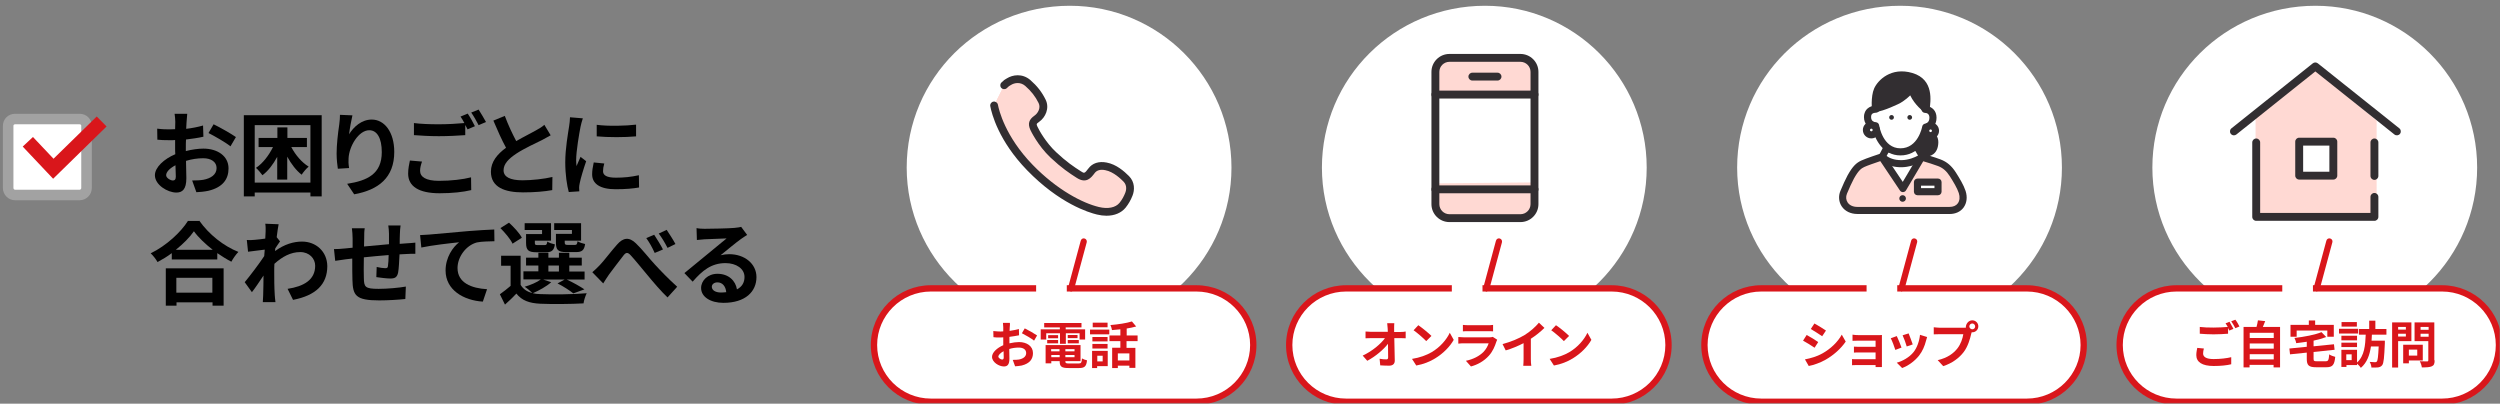 <svg width="867" height="140" viewBox="0 0 867 140" fill="none" xmlns="http://www.w3.org/2000/svg">
<rect x="0" y="0" width="867" height="140" fill="#808080" stroke="none"/>
<mask id="mask0_41_370" style="mask-type:alpha" maskUnits="userSpaceOnUse" x="0" y="0" width="867" height="140">
<rect width="867" height="140" fill="#D9D9D9"/>
</mask>
<g mask="url(#mask0_41_370)">
<path fill-rule="evenodd" clip-rule="evenodd" d="M371.005 2C401.863 2 427.075 27.116 427.075 58.129C427.075 89.142 401.863 114.258 371.005 114.258C340.148 114.258 314.442 89.142 314.442 58.129C314.442 27.116 339.655 2 371.005 2Z" fill="white"/>
<path fill-rule="evenodd" clip-rule="evenodd" d="M414.907 139.32H322.828C311.921 139.32 303.097 130.529 303.097 119.664C303.097 108.798 311.921 100.008 322.828 100.008H414.907C425.814 100.008 434.638 108.798 434.638 119.664C434.638 130.529 425.814 139.32 414.907 139.32Z" fill="white"/>
<path d="M414.907 140.412H322.827C311.345 140.412 302 131.102 302 119.664C302 108.225 311.345 98.915 322.827 98.915H414.907C426.389 98.915 435.734 108.225 435.734 119.664C435.734 131.102 426.389 140.412 414.907 140.412ZM322.827 101.1C312.551 101.1 304.192 109.426 304.192 119.664C304.192 129.901 312.551 138.228 322.827 138.228H414.907C425.183 138.228 433.542 129.901 433.542 119.664C433.542 109.426 425.183 101.1 414.907 101.1H322.827Z" fill="#D9161B"/>
<path fill-rule="evenodd" clip-rule="evenodd" d="M376.102 82.7C376.705 82.863 377.034 83.464 376.869 84.064L372.594 99.898C372.43 100.499 372.32 100.827 371.388 101.154C370.676 100.499 370.347 99.898 370.511 99.353L374.786 83.519C374.951 82.863 375.554 82.536 376.102 82.7Z" fill="#D9161B"/>
<path d="M350.177 113.494C350.177 113.876 350.122 114.313 350.122 114.749C351.273 114.586 352.424 114.367 353.356 114.094L353.41 116.278C352.424 116.497 351.218 116.66 350.067 116.824V119.063C351.273 118.79 352.479 118.626 353.41 118.626C356.096 118.626 358.234 120.046 358.234 122.448C358.234 124.523 357.137 126.052 354.342 126.762C353.52 126.925 352.753 126.98 352.04 127.035L351.218 124.796C351.985 124.796 352.753 124.796 353.356 124.687C354.781 124.414 355.877 123.704 355.877 122.448C355.877 121.192 354.835 120.537 353.301 120.537C352.205 120.537 351.054 120.701 350.012 121.028C350.067 122.393 350.067 123.758 350.067 124.359C350.067 126.543 349.3 127.089 348.149 127.089C346.45 127.089 344.038 125.615 344.038 123.758C344.038 122.23 345.792 120.646 347.93 119.718V116.988C347.601 116.988 347.272 117.043 346.998 117.043C345.847 117.043 345.134 117.043 344.531 116.933L344.477 114.804C345.518 114.913 346.285 114.968 346.888 114.968C347.217 114.968 347.546 114.968 347.93 114.913V113.494C347.93 113.111 347.875 112.292 347.82 111.965H350.232C350.286 112.292 350.232 113.057 350.177 113.494ZM347.546 124.687C347.875 124.687 348.094 124.523 348.094 123.977C348.094 123.54 348.094 122.721 348.039 121.793C346.943 122.393 346.23 123.103 346.23 123.704C346.285 124.195 347.107 124.687 347.546 124.687ZM359.659 116.333L358.617 118.135C357.795 117.425 355.493 116.114 354.397 115.568L355.384 113.876C356.699 114.531 358.727 115.678 359.659 116.333Z" fill="#D9161B"/>
<path d="M362.782 117.753H360.919V114.204H367.551V113.548H362.125V112.02H375.06V113.548H369.579V114.204H376.32V117.753H374.402V115.569H369.634V119.227H367.606V115.569H362.837V117.753H362.782ZM374.073 126.052C374.95 126.052 375.114 125.779 375.224 124.305C375.663 124.578 376.43 124.851 376.978 124.96C376.759 127.035 376.156 127.635 374.238 127.635H370.565C368.154 127.635 367.496 127.144 367.496 125.287V125.233H364.591V125.997H362.618V119.664H374.731V125.233H369.469V125.287C369.469 125.943 369.688 126.052 370.73 126.052H374.073ZM363.166 117.916H366.948V119.063H363.166V117.916ZM366.948 117.316H363.495V116.224H366.948V117.316ZM364.536 121.083V121.848H367.441V121.083H364.536ZM367.496 123.868V123.103H364.591V123.868H367.496ZM372.648 121.083H369.469V121.848H372.648V121.083ZM372.648 123.868V123.103H369.469V123.868H372.648ZM373.689 116.169V117.261H370.291V116.169H373.689ZM370.291 117.916H374.128V119.063H370.291V117.916Z" fill="#D9161B"/>
<path d="M378.021 114.313H384.707V115.951H378.021V114.313ZM384.159 126.98H380.487V127.635H378.733V121.684H384.159V126.98ZM384.104 118.408H378.843V116.879H384.104V118.408ZM378.843 119.281H384.104V120.865H378.843V119.281ZM384.104 113.494H378.952V111.91H384.104V113.494ZM380.542 123.376V125.342H382.405V123.376H380.542ZM390.681 118.353V120.646H393.751V127.581H391.668V126.816H387.667V127.635H385.694V120.592H388.544V118.299H384.762V116.333H388.544V114.204C387.557 114.313 386.571 114.422 385.639 114.477C385.584 113.985 385.31 113.166 385.091 112.729C387.722 112.511 390.681 112.074 392.545 111.474L394.025 113.221C393.038 113.494 391.887 113.767 390.736 113.931V116.333H394.518V118.299H390.681V118.353ZM391.668 122.557H387.667V125.014H391.668V122.557Z" fill="#D9161B"/>
<path d="M344.752 36.562C345.3 39.456 347.821 48.465 357.139 58.075C366.456 67.684 375.719 71.888 380.761 73.09C384.543 74.018 387.667 73.199 389.312 71.178C390.353 69.868 391.011 68.612 391.504 67.356C391.943 66.264 392.436 63.862 390.572 62.006C389.367 60.804 386.736 58.293 383.557 57.692C381.912 57.365 379.83 57.474 378.514 59.276C377.144 61.078 376.322 61.951 374.13 60.532C371.554 58.894 368.978 57.146 365.305 53.706C361.633 50.267 359.167 45.789 358.564 44.479C357.961 43.114 357.961 42.295 359.605 41.148C361.249 40.002 362.565 37.49 361.414 35.142C360.208 32.685 358.673 30.72 356.426 28.754C354.289 26.952 351.658 27.225 349.904 28.317C348.369 29.246 349.52 28.536 348.26 29.573" fill="#FFD9D3"/>
<path d="M344.752 36.562C345.3 39.456 347.821 48.465 357.139 58.075C366.456 67.684 375.719 71.888 380.761 73.09C384.543 74.018 387.667 73.199 389.312 71.178C390.353 69.868 391.011 68.612 391.504 67.356C391.943 66.264 392.436 63.862 390.572 62.006C389.367 60.804 386.736 58.293 383.557 57.692C381.912 57.365 379.83 57.474 378.514 59.276C377.144 61.078 376.322 61.951 374.13 60.532C371.554 58.894 368.978 57.146 365.305 53.706C361.633 50.267 359.167 45.789 358.564 44.479C357.961 43.114 357.961 42.295 359.605 41.148C361.249 40.002 362.565 37.49 361.414 35.142C360.208 32.685 358.673 30.72 356.426 28.754C354.289 26.952 351.658 27.225 349.904 28.317C348.369 29.246 349.52 28.536 348.26 29.573" fill="#FFD9D3"/>
<path d="M383.731 74.815C382.684 74.815 381.577 74.678 380.437 74.4C377.593 73.723 367.404 70.6 356.168 59.013C346.324 48.858 343.923 39.456 343.425 36.813C343.288 36.081 343.77 35.377 344.499 35.24C345.228 35.104 345.935 35.584 346.077 36.311C346.406 38.058 348.544 47.274 358.108 57.141C366.631 65.931 375.559 70.469 381.073 71.784C384.214 72.554 386.894 72.014 388.258 70.332C389.097 69.278 389.727 68.175 390.243 66.865C390.467 66.308 391.07 64.408 389.612 62.956C388.768 62.115 386.203 59.559 383.298 59.013C381.599 58.675 380.355 59.03 379.599 60.067C378.382 61.667 376.738 63.829 373.383 61.661C370.813 60.029 368.182 58.26 364.367 54.689C359.84 50.447 357.346 45.096 357.324 45.041C356.376 42.89 356.809 41.449 358.82 40.051C359.9 39.297 361.035 37.463 360.191 35.737C359.067 33.45 357.631 31.61 355.526 29.77C353.833 28.344 351.816 28.71 350.61 29.464L350.385 29.6C350.139 29.748 349.996 29.835 349.903 29.89C349.772 30.037 349.574 30.234 349.108 30.616C348.533 31.091 347.683 31.009 347.206 30.436C346.73 29.862 346.812 29.016 347.387 28.541C347.787 28.213 347.875 28.115 347.881 28.11C348.105 27.831 348.204 27.771 348.988 27.296L349.196 27.171C351.158 25.947 354.469 25.352 357.291 27.727C359.697 29.829 361.331 31.932 362.619 34.552C364.077 37.523 362.548 40.733 360.372 42.251C359.358 42.955 359.401 43.048 359.791 43.938C360.404 45.276 362.778 49.502 366.22 52.729C369.859 56.141 372.38 57.828 374.847 59.401C376.031 60.165 376.102 60.215 377.428 58.467C378.804 56.584 381.078 55.83 383.813 56.376C387.135 57.004 389.804 59.346 391.52 61.055C393.608 63.136 393.526 65.931 392.753 67.859C392.144 69.409 391.383 70.736 390.363 72.014C388.872 73.843 386.505 74.815 383.726 74.815H383.731Z" fill="#322E31"/>
<path d="M369.963 94.547H359.33V105.14H369.963V94.547Z" fill="white"/>
<path fill-rule="evenodd" clip-rule="evenodd" d="M515.004 2C545.862 2 571.074 27.116 571.074 58.129C571.074 89.142 545.862 114.258 515.004 114.258C484.147 114.258 458.441 89.142 458.441 58.129C458.441 27.116 483.654 2 515.004 2Z" fill="white"/>
<path fill-rule="evenodd" clip-rule="evenodd" d="M558.907 139.32H466.828C455.921 139.32 447.097 130.529 447.097 119.664C447.097 108.798 455.921 100.008 466.828 100.008H558.907C569.814 100.008 578.638 108.798 578.638 119.664C578.638 130.529 569.814 139.32 558.907 139.32Z" fill="white"/>
<path d="M558.907 140.412H466.827C455.345 140.412 446 131.102 446 119.664C446 108.225 455.345 98.915 466.827 98.915H558.907C570.389 98.915 579.734 108.225 579.734 119.664C579.734 131.102 570.389 140.412 558.907 140.412ZM466.827 101.1C456.551 101.1 448.192 109.426 448.192 119.664C448.192 129.901 456.551 138.228 466.827 138.228H558.907C569.183 138.228 577.542 129.901 577.542 119.664C577.542 109.426 569.183 101.1 558.907 101.1H466.827Z" fill="#D9161B"/>
<path fill-rule="evenodd" clip-rule="evenodd" d="M520.102 82.7C520.705 82.863 521.034 83.464 520.869 84.064L516.594 99.898C516.43 100.499 516.32 100.827 515.388 101.154C514.676 100.499 514.347 99.898 514.511 99.353L518.786 83.519C518.951 82.863 519.554 82.536 520.102 82.7Z" fill="#D9161B"/>
<path d="M483.488 113.876V115.132H485.68C486.283 115.132 487.105 115.077 487.489 114.968V117.316C486.941 117.316 486.283 117.261 485.79 117.261H483.543C483.598 119.827 483.652 122.721 483.707 125.069C483.707 126.161 483.05 126.816 481.734 126.816C480.638 126.816 479.706 126.762 478.665 126.707L478.446 124.414C479.213 124.578 480.2 124.632 480.802 124.632C481.241 124.632 481.405 124.414 481.405 123.922C481.405 122.776 481.405 121.029 481.351 119.227C479.816 121.247 476.966 123.649 474.171 125.124L472.581 123.322C475.979 121.738 478.884 119.227 480.309 117.261H475.541C474.883 117.261 474.171 117.316 473.568 117.316V114.968C474.061 115.023 474.938 115.077 475.541 115.077H481.296C481.296 114.64 481.241 114.204 481.241 113.821C481.186 113.057 481.131 112.511 481.076 112.074H483.543C483.488 112.62 483.488 113.33 483.488 113.876Z" fill="#D9161B"/>
<path d="M496.424 122.175C499.439 120.428 501.686 117.752 502.782 115.404L504.152 117.862C502.837 120.209 500.48 122.612 497.685 124.304C495.931 125.396 493.629 126.325 491.162 126.761L489.683 124.468C492.423 124.031 494.725 123.158 496.424 122.175ZM496.424 116.497L494.615 118.298C493.684 117.316 491.491 115.405 490.231 114.531L491.875 112.784C493.081 113.603 495.383 115.459 496.424 116.497Z" fill="#D9161B"/>
<path d="M518.95 118.463C518.402 120.156 517.69 121.848 516.374 123.322C514.62 125.288 512.373 126.489 510.126 127.09L508.372 125.124C511.003 124.578 513.086 123.432 514.456 122.067C515.388 121.084 515.936 120.046 516.265 119.064H507.769C507.331 119.064 506.454 119.064 505.741 119.173V116.88C506.454 116.934 507.221 116.989 507.769 116.989H516.429C516.977 116.989 517.47 116.934 517.69 116.825L519.224 117.808C519.169 117.972 519.005 118.299 518.95 118.463ZM509.139 112.785H515.881C516.429 112.785 517.306 112.784 517.799 112.675V114.914C517.306 114.859 516.484 114.859 515.881 114.859H509.139C508.591 114.859 507.824 114.859 507.331 114.914V112.675C507.824 112.73 508.536 112.785 509.139 112.785Z" fill="#D9161B"/>
<path d="M528.76 116.169C530.569 115.077 532.542 113.33 533.693 111.911L535.611 113.712C534.296 115.023 532.597 116.388 530.898 117.48V124.578C530.898 125.342 530.953 126.434 531.062 126.871H528.267C528.322 126.434 528.377 125.342 528.377 124.578V119.009C526.568 119.937 524.321 120.92 522.183 121.52L521.087 119.336C524.211 118.463 526.787 117.371 528.76 116.169Z" fill="#D9161B"/>
<path d="M544.162 122.175C547.177 120.428 549.424 117.752 550.52 115.404L551.891 117.862C550.575 120.209 548.218 122.612 545.423 124.304C543.669 125.396 541.367 126.325 538.901 126.761L537.421 124.468C540.161 124.031 542.463 123.158 544.162 122.175ZM544.162 116.497L542.354 118.298C541.422 117.316 539.23 115.405 537.969 114.531L539.613 112.784C540.874 113.603 543.121 115.459 544.162 116.497Z" fill="#D9161B"/>
<path d="M531.501 32.467V22.858C531.501 22.858 529.035 19.909 525.253 20.073C521.471 20.237 501.85 20.073 501.85 20.073C501.85 20.073 498.342 21.493 498.232 24.441C498.123 27.389 498.232 32.795 498.232 32.795L531.501 32.467Z" fill="#FFD9D3"/>
<path d="M498.232 63.589V73.199C498.232 73.199 500.699 76.147 504.481 75.984C508.262 75.82 527.884 75.984 527.884 75.984C527.884 75.984 531.392 74.564 531.502 71.616C531.556 68.667 531.502 63.262 531.502 63.262L498.232 63.589Z" fill="#FFD9D3"/>
<path d="M527.281 77.021H502.672C499.225 77.021 496.424 74.231 496.424 70.796V24.932C496.424 21.498 499.225 18.707 502.672 18.707H527.281C530.729 18.707 533.53 21.498 533.53 24.932V70.796C533.53 74.231 530.729 77.021 527.281 77.021ZM502.672 21.438C500.737 21.438 499.164 23.005 499.164 24.932V70.796C499.164 72.724 500.737 74.291 502.672 74.291H527.281C529.216 74.291 530.789 72.724 530.789 70.796V24.932C530.789 23.005 529.216 21.438 527.281 21.438H502.672Z" fill="#322E31"/>
<path d="M532.159 34.16H497.794C497.038 34.16 496.424 33.548 496.424 32.795C496.424 32.041 497.038 31.43 497.794 31.43H532.159C532.916 31.43 533.53 32.041 533.53 32.795C533.53 33.548 532.916 34.16 532.159 34.16Z" fill="#322E31"/>
<path d="M532.159 67.029H497.794C497.038 67.029 496.424 66.417 496.424 65.664C496.424 64.91 497.038 64.299 497.794 64.299H532.159C532.916 64.299 533.53 64.91 533.53 65.664C533.53 66.417 532.916 67.029 532.159 67.029Z" fill="#322E31"/>
<path d="M519.334 27.936H510.619C509.863 27.936 509.249 27.324 509.249 26.571C509.249 25.817 509.863 25.206 510.619 25.206H519.334C520.09 25.206 520.704 25.817 520.704 26.571C520.704 27.324 520.09 27.936 519.334 27.936Z" fill="#322E31"/>
<path d="M514.127 94.547H503.494V105.14H514.127V94.547Z" fill="white"/>
<path fill-rule="evenodd" clip-rule="evenodd" d="M659.005 2C689.863 2 715.075 27.116 715.075 58.129C715.075 89.142 689.863 114.258 659.005 114.258C628.148 114.258 602.442 89.142 602.442 58.129C602.442 27.116 627.655 2 659.005 2Z" fill="white"/>
<path fill-rule="evenodd" clip-rule="evenodd" d="M702.907 139.32H610.828C599.921 139.32 591.097 130.529 591.097 119.664C591.097 108.798 599.921 100.008 610.828 100.008H702.907C713.814 100.008 722.638 108.798 722.638 119.664C722.638 130.529 713.814 139.32 702.907 139.32Z" fill="white"/>
<path d="M702.907 140.412H610.827C599.345 140.412 590 131.102 590 119.664C590 108.225 599.345 98.915 610.827 98.915H702.907C714.389 98.915 723.734 108.225 723.734 119.664C723.734 131.102 714.389 140.412 702.907 140.412ZM610.827 101.1C600.551 101.1 592.192 109.426 592.192 119.664C592.192 129.901 600.551 138.228 610.827 138.228H702.907C713.183 138.228 721.542 129.901 721.542 119.664C721.542 109.426 713.183 101.1 702.907 101.1H610.827Z" fill="#D9161B"/>
<path fill-rule="evenodd" clip-rule="evenodd" d="M664.102 82.699C664.705 82.863 665.034 83.464 664.869 84.01L660.594 99.844C660.43 100.444 660.32 100.772 659.388 101.1C658.676 100.444 658.347 99.844 658.511 99.298L662.786 83.464C662.951 82.863 663.554 82.535 664.102 82.699Z" fill="#D9161B"/>
<path d="M630.559 118.626L629.298 120.592C628.311 119.936 626.448 118.735 625.297 118.135L626.557 116.169C627.708 116.77 629.627 117.971 630.559 118.626ZM631.929 122.612C634.888 120.974 637.355 118.571 638.725 116.06L640.095 118.462C638.451 120.865 635.985 123.103 633.135 124.741C631.326 125.779 628.859 126.652 627.27 126.925L625.955 124.632C627.928 124.25 630.065 123.649 631.929 122.612ZM633.244 114.64L631.929 116.606C630.942 115.951 629.134 114.749 627.983 114.094L629.243 112.183C630.394 112.784 632.312 114.04 633.244 114.64Z" fill="#D9161B"/>
<path d="M644.644 116.223H651.276C651.714 116.223 652.372 116.223 652.646 116.169V127.307H650.454V126.597H643.822C643.328 126.597 642.616 126.652 642.287 126.652V124.523C642.561 124.577 643.164 124.577 643.822 124.577H650.454V122.229H644.863C644.205 122.229 643.328 122.229 642.945 122.284V120.209C643.383 120.264 644.205 120.264 644.863 120.264H650.454V118.134H644.644C643.986 118.134 642.89 118.189 642.452 118.189V116.06C642.945 116.169 643.986 116.223 644.644 116.223Z" fill="#D9161B"/>
<path d="M659.443 120.537L657.305 121.356C657.031 120.427 656.154 118.08 655.716 117.315L657.799 116.551C658.237 117.424 659.114 119.554 659.443 120.537ZM667.938 118.189C667.5 119.936 666.732 121.792 665.527 123.321C663.882 125.396 661.69 126.87 659.662 127.635L657.799 125.778C659.717 125.287 662.183 123.922 663.608 122.12C664.814 120.646 665.636 118.298 665.855 116.114L668.322 116.878C668.157 117.424 668.048 117.807 667.938 118.189ZM663.334 119.445L661.252 120.154C661.032 119.281 660.265 117.206 659.826 116.278L661.909 115.623C662.238 116.387 663.06 118.626 663.334 119.445Z" fill="#D9161B"/>
<path d="M683.998 111.091C685.149 111.091 686.081 112.02 686.081 113.166C686.081 114.313 685.149 115.241 683.998 115.241H683.779C683.724 115.459 683.67 115.623 683.615 115.787C683.231 117.48 682.464 120.21 680.984 122.121C679.394 124.195 677.038 125.943 673.914 126.98L671.995 124.905C675.448 124.086 677.476 122.557 678.846 120.81C679.997 119.336 680.655 117.37 680.874 115.896H672.708C671.886 115.896 671.063 115.951 670.625 115.951V113.494C671.118 113.548 672.16 113.657 672.708 113.657H680.819C681.039 113.657 681.477 113.658 681.806 113.603C681.806 113.494 681.751 113.385 681.751 113.275C681.916 112.02 682.847 111.091 683.998 111.091ZM683.998 114.203C684.546 114.203 684.985 113.767 684.985 113.221C684.985 112.675 684.546 112.183 683.998 112.183C683.45 112.183 682.957 112.62 682.957 113.221C682.957 113.712 683.45 114.203 683.998 114.203Z" fill="#D9161B"/>
<path d="M659.827 66.155C663.822 66.155 667.061 63.491 667.061 60.204C667.061 56.917 663.822 54.252 659.827 54.252C655.831 54.252 652.592 56.917 652.592 60.204C652.592 63.491 655.831 66.155 659.827 66.155Z" fill="white"/>
<path d="M667.391 44.151C667.391 44.151 672.378 45.353 672.214 49.502C672.05 53.652 669.254 54.252 667.775 54.416C666.295 54.58 664.212 51.14 664.212 51.14L666.733 47.264L667.391 44.151Z" fill="#322E31"/>
<path d="M654.127 51.741L652.757 54.362C652.757 54.362 654.785 56.874 659.608 56.764C663.719 56.655 666.843 54.362 666.843 54.362L664.924 51.086L654.127 51.741Z" fill="white"/>
<path d="M659.306 57.998C654.165 57.998 651.89 55.252 651.791 55.132C651.484 54.749 651.435 54.225 651.66 53.794L653.03 51.173C653.227 50.791 653.617 50.54 654.05 50.512L664.847 49.857C665.313 49.83 665.751 50.065 665.987 50.463L667.905 53.739C668.223 54.28 668.081 54.973 667.571 55.35C667.428 55.454 664.085 57.873 659.64 57.993C659.53 57.993 659.415 57.993 659.306 57.993V57.998ZM654.285 54.094C655.085 54.689 656.779 55.601 659.58 55.536C661.997 55.47 664.041 54.569 665.17 53.947L664.239 52.358L654.894 52.926L654.28 54.1L654.285 54.094Z" fill="#322E31"/>
<path d="M650.564 37.872C650.564 37.872 647.659 37.709 647.659 40.602C647.659 43.496 650.454 43.605 650.454 43.605C650.454 43.605 651.825 52.669 659.059 52.669C666.294 52.669 667.829 44.097 667.829 44.097C667.829 44.097 670.35 43.715 670.35 40.821C670.35 37.927 667.61 37.927 667.61 37.927L665.253 32.358L659.827 30.174L650.564 37.872Z" fill="white"/>
<path d="M659.059 53.898C653.008 53.898 650.213 48.279 649.402 44.665C647.966 44.244 646.426 43.01 646.426 40.602C646.426 39.101 647.045 38.205 647.566 37.719C648.404 36.928 649.468 36.715 650.103 36.66L659.043 29.235C659.394 28.945 659.876 28.869 660.292 29.038L665.719 31.222C666.025 31.342 666.267 31.582 666.393 31.883L668.475 36.797C669.95 37.124 671.589 38.309 671.589 40.821C671.589 43.332 670.12 44.556 668.897 45.058C668.075 48.492 665.225 53.898 659.065 53.898H659.059ZM650.465 39.101C650.213 39.101 649.605 39.172 649.248 39.51C649.161 39.598 648.892 39.854 648.892 40.602C648.892 42.235 650.235 42.366 650.504 42.377C651.096 42.399 651.589 42.836 651.676 43.42C651.726 43.747 652.986 51.435 659.065 51.435C665.143 51.435 666.568 44.195 666.617 43.889C666.705 43.365 667.122 42.956 667.648 42.879C667.982 42.819 669.122 42.481 669.122 40.815C669.122 39.401 668.169 39.166 667.599 39.15C667.116 39.139 666.667 38.844 666.475 38.397L664.315 33.297L660.051 31.582L651.353 38.812C651.117 39.008 650.811 39.112 650.504 39.095C650.493 39.095 650.482 39.095 650.465 39.095V39.101Z" fill="#322E31"/>
<path d="M662.458 33.068C662.458 33.068 660.595 35.033 658.238 36.125C655.333 37.49 650.017 39.729 649.195 38.419C649.195 38.419 648.701 33.505 649.962 30.665C651.223 27.826 655.827 23.131 663.226 25.315C670.899 27.608 669.474 35.252 669.2 38.036L667.227 38.801C667.227 38.855 664.048 36.453 662.458 33.068Z" fill="#322E31"/>
<path d="M655.99 41.531C656.444 41.531 656.812 41.164 656.812 40.712C656.812 40.259 656.444 39.893 655.99 39.893C655.536 39.893 655.168 40.259 655.168 40.712C655.168 41.164 655.536 41.531 655.99 41.531Z" fill="#322E31"/>
<path d="M662.293 41.531C662.747 41.531 663.115 41.164 663.115 40.712C663.115 40.259 662.747 39.893 662.293 39.893C661.839 39.893 661.471 40.259 661.471 40.712C661.471 41.164 661.839 41.531 662.293 41.531Z" fill="#322E31"/>
<path d="M648.975 46.772C649.914 46.772 650.675 46.014 650.675 45.079C650.675 44.145 649.914 43.387 648.975 43.387C648.037 43.387 647.276 44.145 647.276 45.079C647.276 46.014 648.037 46.772 648.975 46.772Z" fill="white"/>
<path d="M648.975 48C647.358 48 646.043 46.69 646.043 45.079C646.043 43.469 647.358 42.158 648.975 42.158C650.592 42.158 651.908 43.469 651.908 45.079C651.908 46.69 650.592 48 648.975 48ZM648.975 44.615C648.718 44.615 648.509 44.823 648.509 45.079C648.509 45.336 648.718 45.543 648.975 45.543C649.233 45.543 649.441 45.336 649.441 45.079C649.441 44.823 649.233 44.615 648.975 44.615Z" fill="#322E31"/>
<path d="M669.529 47.045C670.468 47.045 671.228 46.288 671.228 45.353C671.228 44.418 670.468 43.66 669.529 43.66C668.591 43.66 667.83 44.418 667.83 45.353C667.83 46.288 668.591 47.045 669.529 47.045Z" fill="white"/>
<path d="M669.529 48.274C667.912 48.274 666.597 46.963 666.597 45.353C666.597 43.742 667.912 42.432 669.529 42.432C671.146 42.432 672.461 43.742 672.461 45.353C672.461 46.963 671.146 48.274 669.529 48.274ZM669.529 44.889C669.271 44.889 669.063 45.096 669.063 45.353C669.063 45.609 669.271 45.817 669.529 45.817C669.787 45.817 669.995 45.609 669.995 45.353C669.995 45.096 669.787 44.889 669.529 44.889Z" fill="#322E31"/>
<path d="M652.592 54.416C652.592 54.416 647.44 56.109 645.96 56.818C644.59 57.474 643.494 58.402 641.85 61.35C640.973 62.988 640.315 64.517 639.383 66.701C638.177 69.65 640.041 72.98 644.152 72.98H676.105C679.942 72.98 681.531 69.813 680.49 66.592C679.887 64.736 678.572 62.551 677.256 60.477C675.996 58.511 674.571 57.201 672.543 56.436C670.57 55.672 666.404 54.471 666.404 54.471L659.937 65.391L652.592 54.416Z" fill="#FFD9D3"/>
<path d="M676.105 74.209H644.151C641.822 74.209 639.849 73.259 638.725 71.593C637.684 70.048 637.503 68.044 638.243 66.237C639.229 63.922 639.876 62.426 640.764 60.772C642.567 57.539 643.839 56.469 645.428 55.71C646.963 54.973 651.994 53.319 652.208 53.248C652.734 53.078 653.315 53.275 653.622 53.733L659.876 63.081L665.346 53.848C665.631 53.368 666.212 53.133 666.749 53.291C666.919 53.34 670.991 54.514 672.992 55.295C675.179 56.12 676.823 57.517 678.297 59.821C679.58 61.842 680.999 64.168 681.668 66.221C682.348 68.328 682.096 70.425 680.967 71.97C679.909 73.422 678.182 74.219 676.11 74.219L676.105 74.209ZM652.088 55.879C650.339 56.469 647.456 57.463 646.497 57.927C645.505 58.402 644.557 59.03 642.929 61.951C642.101 63.496 641.477 64.948 640.517 67.187C640.09 68.235 640.178 69.349 640.77 70.228C641.433 71.211 642.633 71.757 644.151 71.757H676.105C677.382 71.757 678.374 71.331 678.966 70.518C679.624 69.617 679.755 68.323 679.317 66.974C678.763 65.276 677.497 63.168 676.215 61.137C675.031 59.292 673.803 58.227 672.109 57.588C670.756 57.064 668.311 56.316 666.979 55.923L661 66.019C660.786 66.384 660.397 66.608 659.969 66.625C659.542 66.647 659.147 66.428 658.911 66.079L652.088 55.885V55.879Z" fill="#322E31"/>
<path d="M672.104 63.152H664.979V66.483H672.104V63.152Z" fill="white"/>
<path d="M672.103 67.711H664.978C664.299 67.711 663.745 67.159 663.745 66.483V63.152C663.745 62.475 664.299 61.923 664.978 61.923H672.103C672.783 61.923 673.337 62.475 673.337 63.152V66.483C673.337 67.159 672.783 67.711 672.103 67.711ZM666.212 65.254H670.87V64.38H666.212V65.254Z" fill="#322E31"/>
<path d="M659.827 69.977C660.462 69.977 660.978 69.464 660.978 68.831C660.978 68.197 660.462 67.684 659.827 67.684C659.191 67.684 658.676 68.197 658.676 68.831C658.676 69.464 659.191 69.977 659.827 69.977Z" fill="#322E31"/>
<path d="M657.963 94.711H647.33V105.304H657.963V94.711Z" fill="white"/>
<path fill-rule="evenodd" clip-rule="evenodd" d="M803.004 2C833.862 2 859.074 27.116 859.074 58.129C859.074 89.142 833.862 114.258 803.004 114.258C772.147 114.258 746.441 89.142 746.441 58.129C746.441 27.116 771.654 2 803.004 2Z" fill="white"/>
<path fill-rule="evenodd" clip-rule="evenodd" d="M846.907 139.32H754.828C743.921 139.32 735.097 130.529 735.097 119.664C735.097 108.798 743.921 100.008 754.828 100.008H846.907C857.814 100.008 866.638 108.798 866.638 119.664C866.638 130.529 857.814 139.32 846.907 139.32Z" fill="white"/>
<path d="M846.907 140.412H754.827C743.345 140.412 734 131.102 734 119.664C734 108.225 743.345 98.915 754.827 98.915H846.907C858.389 98.915 867.734 108.225 867.734 119.664C867.734 131.102 858.389 140.412 846.907 140.412ZM754.827 101.1C744.551 101.1 736.192 109.426 736.192 119.664C736.192 129.901 744.551 138.228 754.827 138.228H846.907C857.183 138.228 865.542 129.901 865.542 119.664C865.542 109.426 857.183 101.1 846.907 101.1H754.827Z" fill="#D9161B"/>
<path fill-rule="evenodd" clip-rule="evenodd" d="M808.102 82.699C808.705 82.863 809.034 83.464 808.869 84.01L804.594 99.844C804.43 100.444 804.32 100.772 803.388 101.1C802.676 100.444 802.347 99.844 802.511 99.298L806.786 83.464C806.951 82.863 807.554 82.535 808.102 82.699Z" fill="#D9161B"/>
<path d="M764.035 122.612C764.035 123.759 765.131 124.523 767.652 124.523C770.009 124.523 772.256 124.25 773.791 123.868V126.325C772.256 126.707 770.173 126.926 767.707 126.926C763.706 126.926 761.678 125.561 761.678 123.158C761.678 122.121 761.897 121.302 762.007 120.647L764.309 120.865C764.144 121.465 764.035 122.011 764.035 122.612ZM774.558 114.04L773.133 114.64C773.023 114.367 772.859 114.094 772.694 113.767V115.732C771.489 115.842 769.296 115.951 767.652 115.951C765.788 115.951 764.309 115.842 762.884 115.732V113.385C764.199 113.548 765.788 113.603 767.652 113.603C769.296 113.603 771.215 113.494 772.585 113.385C772.365 112.948 772.091 112.511 771.817 112.129L773.188 111.583C773.571 112.238 774.229 113.385 774.558 114.04ZM776.641 113.221L775.216 113.821C774.832 113.112 774.284 112.074 773.791 111.419L775.216 110.873C775.709 111.474 776.367 112.62 776.641 113.221Z" fill="#D9161B"/>
<path d="M790.726 113.385V127.417H788.479V126.544H780.148V127.417H778.065V113.385H782.56C782.779 112.621 782.943 111.802 783.053 111.092L785.574 111.365C785.3 112.075 785.026 112.73 784.752 113.385H790.726ZM780.203 115.405V117.207H788.534V115.405H780.203ZM780.203 119.118V120.92H788.534V119.118H780.203ZM788.534 124.633V122.831H780.203V124.633H788.534Z" fill="#D9161B"/>
<path d="M806.512 125.287C807.444 125.287 807.608 124.905 807.773 122.885C808.266 123.267 809.198 123.594 809.856 123.758C809.582 126.597 808.924 127.362 806.731 127.362H803.278C800.702 127.362 799.99 126.707 799.99 124.468V122.284L794.18 122.885L793.961 120.864L799.99 120.264V118.517C798.729 118.735 797.524 118.844 796.318 119.008C796.263 118.462 795.934 117.643 795.715 117.206C799.113 116.824 802.84 116.114 805.087 115.186L806.731 116.879C805.471 117.37 803.936 117.807 802.347 118.134V120.1L809.417 119.39L809.636 121.301L802.347 122.066V124.413C802.347 125.178 802.511 125.287 803.553 125.287H806.512ZM796.482 116.769H794.345V112.674H800.702V111.146H802.895V112.674H809.362V116.769H807.115V114.64H796.482V116.769Z" fill="#D9161B"/>
<path d="M817.803 115.677H811.171V114.039H817.803V115.677ZM822.571 116.06C822.516 116.769 822.516 117.425 822.462 118.134H827.066V119.008C826.846 124.031 826.682 125.942 826.134 126.652C825.75 127.143 825.312 127.307 824.709 127.416C824.161 127.471 823.339 127.471 822.407 127.471C822.407 126.87 822.133 126.051 821.804 125.505C822.571 125.56 823.339 125.615 823.667 125.615C823.941 125.615 824.106 125.56 824.27 125.396C824.599 125.069 824.764 123.649 824.928 120.155H822.242C821.804 123.048 820.927 125.724 818.735 127.58C818.461 127.089 817.912 126.543 817.419 126.106V126.597H813.747V127.253H811.993V121.301H817.419V125.724C820.05 123.376 820.269 119.609 820.434 116.06H818.077V114.094H821.639V111.2H823.777V114.094H827.614V116.06H822.571ZM817.419 118.025H811.993V116.442H817.419V118.025ZM811.993 118.844H817.419V120.373H811.993V118.844ZM817.364 113.275H812.048V111.692H817.364V113.275ZM815.556 122.885H813.692V124.905H815.556V122.885Z" fill="#D9161B"/>
<path d="M831.67 118.299V127.472H829.587V111.801H836.274V118.299H831.67ZM831.67 113.385V114.313H834.355V113.385H831.67ZM834.355 116.715V115.732H831.67V116.715H834.355ZM835.397 125.015V125.997H833.424V119.555H840.22V125.015H835.397ZM835.397 121.247V123.322H838.302V121.247H835.397ZM844.331 124.96C844.331 126.107 844.111 126.707 843.344 127.035C842.631 127.362 841.535 127.417 839.891 127.417C839.836 126.816 839.507 125.834 839.178 125.288C840.22 125.342 841.371 125.342 841.7 125.342C842.029 125.342 842.138 125.233 842.138 124.905V118.299H837.37V111.801H844.221V124.96H844.331ZM839.453 113.385V114.367H842.248V113.385H839.453ZM842.248 116.77V115.732H839.453V116.77H842.248Z" fill="#D9161B"/>
<path d="M782.231 39.892V74.017H824.215V41.858L802.894 23.84L782.231 39.892Z" fill="#FFD9D3"/>
<path d="M823.448 76.584H782.451C781.695 76.584 781.081 75.973 781.081 75.219V49.393C781.081 48.64 781.695 48.028 782.451 48.028C783.208 48.028 783.822 48.64 783.822 49.393V73.854H822.078V68.285C822.078 67.531 822.692 66.92 823.448 66.92C824.205 66.92 824.819 67.531 824.819 68.285V75.219C824.819 75.973 824.205 76.584 823.448 76.584Z" fill="#322E31"/>
<path d="M823.448 62.388C822.692 62.388 822.078 61.777 822.078 61.023V49.393C822.078 48.64 822.692 48.028 823.448 48.028C824.205 48.028 824.819 48.64 824.819 49.393V61.023C824.819 61.777 824.205 62.388 823.448 62.388Z" fill="#322E31"/>
<path d="M774.722 46.936C774.322 46.936 773.922 46.761 773.654 46.423C773.182 45.833 773.275 44.976 773.867 44.507L802.094 21.957C802.593 21.558 803.305 21.558 803.81 21.957L832.091 44.507C832.683 44.976 832.776 45.839 832.305 46.423C831.833 47.013 830.967 47.105 830.381 46.636L802.955 24.769L775.583 46.636C775.331 46.838 775.029 46.936 774.728 46.936H774.722Z" fill="#322E31"/>
<path d="M809.198 49.12H797.359V60.913H809.198V49.12Z" fill="white"/>
<path d="M809.198 62.279H797.359C796.603 62.279 795.989 61.667 795.989 60.913V49.12C795.989 48.366 796.603 47.755 797.359 47.755H809.198C809.955 47.755 810.568 48.366 810.568 49.12V60.913C810.568 61.667 809.955 62.279 809.198 62.279ZM798.73 59.548H807.828V50.485H798.73V59.548Z" fill="#322E31"/>
<path d="M802.127 94.711H791.494V105.304H802.127V94.711Z" fill="white"/>
<path d="M64.69 42.432C64.629 43.1 64.629 43.889 64.568 44.678C66.64 44.436 68.774 44.011 70.419 43.525L70.541 47.411C68.713 47.836 66.519 48.139 64.507 48.382C64.446 49.353 64.446 50.325 64.446 51.236V52.389C66.579 51.843 68.774 51.539 70.541 51.539C75.417 51.539 79.256 54.089 79.256 58.4C79.256 62.104 77.306 64.957 72.248 66.171C70.785 66.475 69.383 66.596 68.103 66.657L66.64 62.589C68.042 62.589 69.444 62.529 70.541 62.346C73.101 61.861 75.112 60.586 75.112 58.279C75.112 56.154 73.223 54.879 70.48 54.879C68.53 54.879 66.458 55.182 64.507 55.789C64.568 58.279 64.629 60.768 64.629 61.8C64.629 65.686 63.227 66.779 61.155 66.779C58.108 66.779 53.72 64.107 53.72 60.768C53.72 58.036 56.889 55.121 60.79 53.482C60.729 52.754 60.729 51.964 60.729 51.236V48.564C60.119 48.625 59.571 48.625 59.022 48.625C56.889 48.625 55.67 48.564 54.573 48.443L54.512 44.618C56.401 44.861 57.742 44.861 58.9 44.861C59.449 44.861 60.119 44.8 60.729 44.8C60.789 43.707 60.79 42.796 60.79 42.25C60.79 41.582 60.668 40.064 60.546 39.457H64.934C64.873 40.246 64.751 41.643 64.69 42.432ZM59.936 62.589C60.485 62.589 60.972 62.346 60.972 61.254C60.972 60.464 60.911 59.007 60.85 57.307C58.9 58.339 57.62 59.614 57.62 60.768C57.62 61.739 59.144 62.589 59.936 62.589ZM81.816 47.532L79.927 50.75C78.403 49.475 74.259 47.107 72.308 46.136L74.076 43.1C76.453 44.254 80.171 46.379 81.816 47.532Z" fill="black"/>
<path d="M111.558 39.943V68.114H107.657V66.779H88.337V68.114H84.559V39.943H111.558ZM107.657 63.318V43.404H88.337V63.318H107.657ZM101.014 50.993C102.477 53.786 104.671 56.336 107.048 57.793C106.256 58.4 105.159 59.736 104.61 60.586C102.721 59.129 101.014 56.882 99.612 54.332V62.286H96.138V54.393C94.737 57.004 93.03 59.25 91.019 60.768C90.47 60.039 89.495 58.825 88.764 58.218C91.08 56.7 93.213 53.968 94.676 50.993H89.678V47.836H96.199V44.193H99.673V47.836H106.438V50.993H101.014Z" fill="black"/>
<path d="M121.066 46.561C122.589 44.071 125.332 41.461 128.928 41.461C133.316 41.461 136.729 45.771 136.729 52.693C136.729 61.618 131.244 65.868 122.833 67.386L120.395 63.743C127.404 62.65 132.402 60.343 132.402 52.754C132.402 47.896 130.756 45.164 128.074 45.164C124.357 45.164 121.066 50.75 120.883 54.939C120.822 55.789 120.822 56.821 121.066 58.279L117.165 58.521C116.982 57.307 116.738 55.364 116.738 53.239C116.738 50.325 117.165 46.379 117.652 43.161C117.835 41.946 117.896 40.671 117.896 39.821L122.223 40.003C121.858 41.521 121.248 44.8 121.066 46.561Z" fill="black"/>
<path d="M145.687 59.25C145.687 61.314 147.638 62.711 152.209 62.711C156.475 62.711 160.558 62.225 163.362 61.496L163.423 65.929C160.68 66.597 156.841 67.022 152.452 67.022C145.2 67.022 141.543 64.593 141.543 60.221C141.543 58.4 141.909 56.882 142.152 55.668L146.358 56.032C145.931 57.246 145.687 58.218 145.687 59.25ZM164.703 43.768L162.143 44.861C161.899 44.375 161.655 43.829 161.351 43.343V46.864C159.157 47.047 155.195 47.229 152.209 47.229C148.857 47.229 146.114 47.047 143.554 46.864V42.675C145.87 42.979 148.857 43.1 152.148 43.1C155.134 43.1 158.608 42.918 161.046 42.675C160.619 41.825 160.132 41.036 159.705 40.429L162.204 39.396C162.996 40.55 164.154 42.614 164.703 43.768ZM168.542 42.311L165.983 43.404C165.312 42.068 164.276 40.246 163.423 39.032L165.983 38C166.775 39.214 167.933 41.218 168.542 42.311Z" fill="black"/>
<path d="M179.025 48.928C181.646 47.411 184.389 46.075 185.851 45.225C187.07 44.557 187.985 44.011 188.777 43.282L190.971 46.925C189.996 47.471 189.021 48.018 187.863 48.625C185.912 49.596 181.89 51.418 179.025 53.3C176.405 55.061 174.637 56.821 174.637 59.068C174.637 61.314 176.831 62.529 181.219 62.529C184.511 62.529 188.777 62.043 191.58 61.375L191.519 65.928C188.838 66.414 185.486 66.718 181.341 66.718C175.064 66.718 170.249 64.957 170.249 59.553C170.249 56.093 172.443 53.482 175.49 51.236C174.028 48.564 172.504 45.164 171.102 41.825L175.064 40.185C176.283 43.464 177.745 46.5 179.025 48.928Z" fill="black"/>
<path d="M201.333 43.95C200.906 46.075 199.809 52.389 199.809 55.546C199.809 56.154 199.87 56.943 199.931 57.611C200.418 56.518 200.906 55.425 201.333 54.393L203.283 55.911C202.369 58.522 201.333 61.982 201.028 63.621C200.906 64.107 200.845 64.775 200.845 65.079C200.845 65.443 200.906 65.929 200.906 66.354L197.249 66.597C196.64 64.411 196.03 60.586 196.03 56.275C196.03 51.539 197.005 46.196 197.371 43.768C197.493 42.857 197.676 41.703 197.676 40.671L202.125 41.036C201.82 41.825 201.455 43.404 201.333 43.95ZM209.134 59.371C209.134 60.768 210.353 61.618 213.583 61.618C216.386 61.618 218.763 61.375 221.567 60.768L221.628 65.018C219.556 65.382 217.057 65.625 213.461 65.625C208.037 65.625 205.355 63.682 205.355 60.464C205.355 59.25 205.538 57.975 205.904 56.336L209.56 56.7C209.256 57.793 209.134 58.522 209.134 59.371ZM220.592 43.221V47.289C216.691 47.654 210.962 47.654 206.94 47.289V43.282C210.901 43.828 217.179 43.646 220.592 43.221Z" fill="black"/>
<path d="M69.078 76.493C72.491 81.35 77.611 85.357 82.669 87.361C81.755 88.332 80.902 89.546 80.231 90.761C78.586 89.911 76.94 88.878 75.356 87.786V89.971H59.571V87.786C58.047 88.939 56.34 89.971 54.634 90.882C54.146 89.971 53.11 88.636 52.257 87.846C57.681 85.236 62.801 80.439 65.177 76.614H69.078V76.493ZM57.437 93.068H77.55V106H73.71V104.846H61.216V106H57.498V93.068H57.437ZM73.771 86.632C71.15 84.568 68.773 82.321 67.25 80.196C65.787 82.321 63.532 84.568 60.972 86.632H73.771ZM61.155 96.346V101.507H73.649V96.346H61.155Z" fill="black"/>
<path d="M91.995 77.585L96.627 77.768C96.444 78.678 96.2 80.257 95.957 82.26L97.115 83.718C96.688 84.264 96.017 85.357 95.469 86.146C95.408 86.45 95.408 86.753 95.408 87.057C98.638 84.689 101.868 83.778 104.733 83.778C109.609 83.778 113.448 87.239 113.509 92.278C113.509 98.653 109.487 102.478 101.625 103.996L99.735 100.171C105.342 99.321 109.304 97.075 109.304 92.157C109.304 89.668 107.293 87.421 104.123 87.421C100.771 87.421 97.846 89.061 95.164 91.489C95.103 92.4 95.103 93.311 95.103 94.16C95.103 96.771 95.103 99.382 95.286 102.357C95.347 102.903 95.408 104.057 95.53 104.786H91.142C91.203 104.118 91.264 102.964 91.264 102.478C91.325 99.989 91.386 98.168 91.386 95.557C90.045 97.561 88.521 99.868 87.363 101.325L84.864 97.864C86.693 95.678 89.862 91.489 91.629 88.818C91.69 88.089 91.751 87.361 91.812 86.571C90.288 86.753 87.79 87.057 86.022 87.3L85.596 83.232C86.51 83.293 87.241 83.293 88.338 83.171C89.252 83.111 90.654 82.928 91.995 82.746C92.056 81.532 92.117 80.682 92.117 80.318C92.117 79.528 92.178 78.618 91.995 77.585Z" fill="black"/>
<path d="M138.679 81.168C138.618 82.382 138.618 83.536 138.618 84.568C139.472 84.507 140.264 84.447 140.995 84.386C141.909 84.325 143.128 84.264 144.043 84.143V88.029C143.494 87.968 141.848 88.029 140.995 88.089C140.325 88.15 139.472 88.15 138.557 88.211C138.435 90.639 138.314 93.189 138.07 94.525C137.704 96.225 136.912 96.589 135.327 96.589C134.169 96.589 131.67 96.286 130.512 96.104L130.634 92.582C131.609 92.825 132.889 93.007 133.56 93.007C134.23 93.007 134.474 92.886 134.535 92.279C134.657 91.429 134.779 89.972 134.779 88.454C131.975 88.697 128.867 88.939 126.185 89.243C126.124 92.157 126.124 95.072 126.185 96.407C126.246 99.504 126.551 100.172 131.305 100.172C134.413 100.172 138.375 99.807 140.751 99.382L140.569 103.693C138.435 103.936 134.535 104.179 131.548 104.179C123.321 104.179 122.346 102.479 122.224 97.014C122.163 95.679 122.163 92.582 122.163 89.668C121.309 89.789 120.578 89.85 120.03 89.911C118.993 90.032 117.043 90.336 116.251 90.457L115.824 86.389C116.738 86.389 118.201 86.329 119.847 86.147C120.395 86.086 121.248 86.025 122.285 85.904V82.686C122.285 81.411 122.163 80.318 122.041 79.164H126.49C126.307 80.257 126.307 81.107 126.307 82.443C126.307 83.171 126.246 84.264 126.246 85.479C128.928 85.236 132.036 84.932 134.901 84.689V81.107C134.901 80.318 134.779 78.861 134.657 78.193H138.923C138.801 78.921 138.679 80.318 138.679 81.168Z" fill="black"/>
<path d="M148.797 81.35C151.417 81.107 156.659 80.682 162.449 80.136C165.74 79.893 169.214 79.65 171.408 79.589L171.469 83.657C169.762 83.718 167.02 83.718 165.374 84.082C161.535 85.114 158.67 89.182 158.67 92.947C158.67 98.107 163.546 99.989 168.909 100.293L167.446 104.604C160.803 104.179 154.526 100.597 154.526 93.797C154.526 89.243 157.086 85.661 159.219 84.022C156.232 84.325 149.772 85.054 146.115 85.843L145.688 81.532C146.907 81.472 148.126 81.411 148.797 81.35Z" fill="black"/>
<path d="M191.155 97.865C189.57 99.322 186.889 100.779 184.755 101.69C185.548 101.872 186.401 101.993 187.376 101.993C191.277 102.175 199.017 102.115 203.466 101.69C203.039 102.54 202.491 104.179 202.369 105.211C198.347 105.454 191.338 105.515 187.376 105.333C183.597 105.15 180.977 104.24 179.087 101.811C177.868 103.086 176.65 104.3 175.126 105.636L173.358 102.054C174.516 101.204 175.918 100.172 177.076 99.14V92.157H173.785V88.697H180.55V98.775C181.403 100.232 182.805 101.204 184.634 101.629C184.024 101.022 182.744 99.929 181.952 99.443C184.024 98.836 186.218 97.925 187.559 96.893H181.525V94.1H186.706V92.097H182.439V89.365H186.706V87.665H190.18V89.365H193.837V87.665H197.432V89.365H201.76V92.097H197.432V94.161H202.735V96.954H196.579C198.773 97.986 201.272 99.382 202.674 100.354L198.834 101.75C197.615 100.779 195.421 99.322 193.349 98.29L195.787 96.954H188.412L191.155 97.865ZM177.747 84.507C177.076 82.99 175.126 80.682 173.541 79.104L176.528 77.222C178.173 78.74 180.184 80.865 180.977 82.443L177.747 84.507ZM187.925 79.772H181.952V77.404H191.094V83.475H185.487V84.204C185.487 84.872 185.609 84.993 186.462 84.993H188.9C189.509 84.993 189.631 84.811 189.814 83.779C190.363 84.204 191.581 84.568 192.435 84.75C192.13 86.875 191.277 87.482 189.387 87.482H186.035C183.232 87.482 182.439 86.754 182.439 84.204V81.168H187.986V79.772H187.925ZM190.18 94.161H193.837V92.097H190.18V94.161ZM198.347 79.772H192.191V77.404H201.516V83.475H195.848V84.082C195.848 84.75 196.031 84.932 196.823 84.932H199.383C199.992 84.932 200.114 84.75 200.297 83.657C200.845 84.082 202.125 84.447 202.918 84.629C202.613 86.815 201.76 87.422 199.809 87.422H196.396C193.532 87.422 192.8 86.693 192.8 84.143V81.107H198.347V79.772Z" fill="black"/>
<path d="M208.037 91.914C209.499 90.396 211.937 87.118 213.949 84.871C216.143 82.321 218.215 82.139 220.531 84.385C222.725 86.45 225.224 89.728 227.113 91.732C229.124 93.918 231.867 96.771 234.853 99.443L231.501 103.146C229.246 101.021 226.565 97.864 224.614 95.496C222.664 93.189 220.287 90.214 218.763 88.575C217.666 87.361 217.057 87.482 216.143 88.696C214.863 90.275 212.608 93.371 211.206 95.193C210.475 96.225 209.743 97.439 209.195 98.289L205.416 94.403C206.33 93.614 207.062 92.946 208.037 91.914ZM229.917 86.51L227.052 87.725C226.138 85.721 225.285 84.203 224.127 82.564L226.869 81.41C227.783 82.807 229.185 85.053 229.917 86.51ZM234.244 84.628L231.501 85.964C230.465 83.96 229.612 82.564 228.454 80.986L231.196 79.71C232.05 80.986 233.512 83.232 234.244 84.628Z" fill="black"/>
<path d="M244.36 79.346C246.067 79.346 252.832 79.225 254.6 79.043C255.879 78.921 256.611 78.8 257.037 78.678L259.11 81.471C258.378 81.957 257.647 82.382 256.915 82.928C255.209 84.142 251.857 86.935 249.907 88.514C250.943 88.271 251.918 88.15 252.893 88.15C258.256 88.15 262.34 91.489 262.34 96.103C262.34 101.082 258.561 105.028 250.882 105.028C246.494 105.028 243.142 103.025 243.142 99.868C243.142 97.318 245.457 94.95 248.81 94.95C252.71 94.95 255.087 97.378 255.575 100.353C257.342 99.443 258.195 97.985 258.195 96.043C258.195 93.189 255.331 91.246 251.613 91.246C246.737 91.246 243.568 93.796 240.216 97.682L237.352 94.707C239.607 92.885 243.446 89.668 245.336 88.15C247.103 86.692 250.394 84.021 251.979 82.685C250.333 82.746 246.006 82.928 244.3 82.989C243.446 83.05 242.41 83.171 241.679 83.232L241.557 79.103C242.349 79.285 243.446 79.346 244.36 79.346ZM250.028 101.446C250.699 101.446 251.308 101.385 251.857 101.325C251.674 99.26 250.516 97.925 248.81 97.925C247.591 97.925 246.859 98.653 246.859 99.443C246.859 100.657 248.139 101.446 250.028 101.446Z" fill="black"/>
<path fill-rule="evenodd" clip-rule="evenodd" d="M5.266 41.278H27.573C28.913 41.278 30.01 42.189 30.01 43.707V65.2C30.01 66.536 28.913 67.628 27.573 67.628H5.266C3.925 67.628 2.828 66.536 2.828 65.2V43.707C2.828 42.189 3.925 41.278 5.266 41.278Z" fill="white"/>
<path d="M27.573 69.45H5.266C2.914 69.45 1 67.544 1 65.2V43.707C1 41.285 2.834 39.457 5.266 39.457H27.573C30.005 39.457 31.839 41.285 31.839 43.707V65.2C31.839 67.544 29.925 69.45 27.573 69.45ZM5.266 43.1C4.657 43.1 4.657 43.525 4.657 43.707V65.2C4.657 65.528 4.937 65.807 5.266 65.807H27.573C27.902 65.807 28.182 65.528 28.182 65.2V43.707C28.182 43.525 28.182 43.1 27.573 43.1H5.266Z" fill="#A2A2A2"/>
<path d="M18.425 61.994L7.881 50.835L11.428 47.508L18.559 55.048L33.545 40.398L36.959 43.859L18.425 61.994Z" fill="#D9161B"/>
</g>
</svg>
